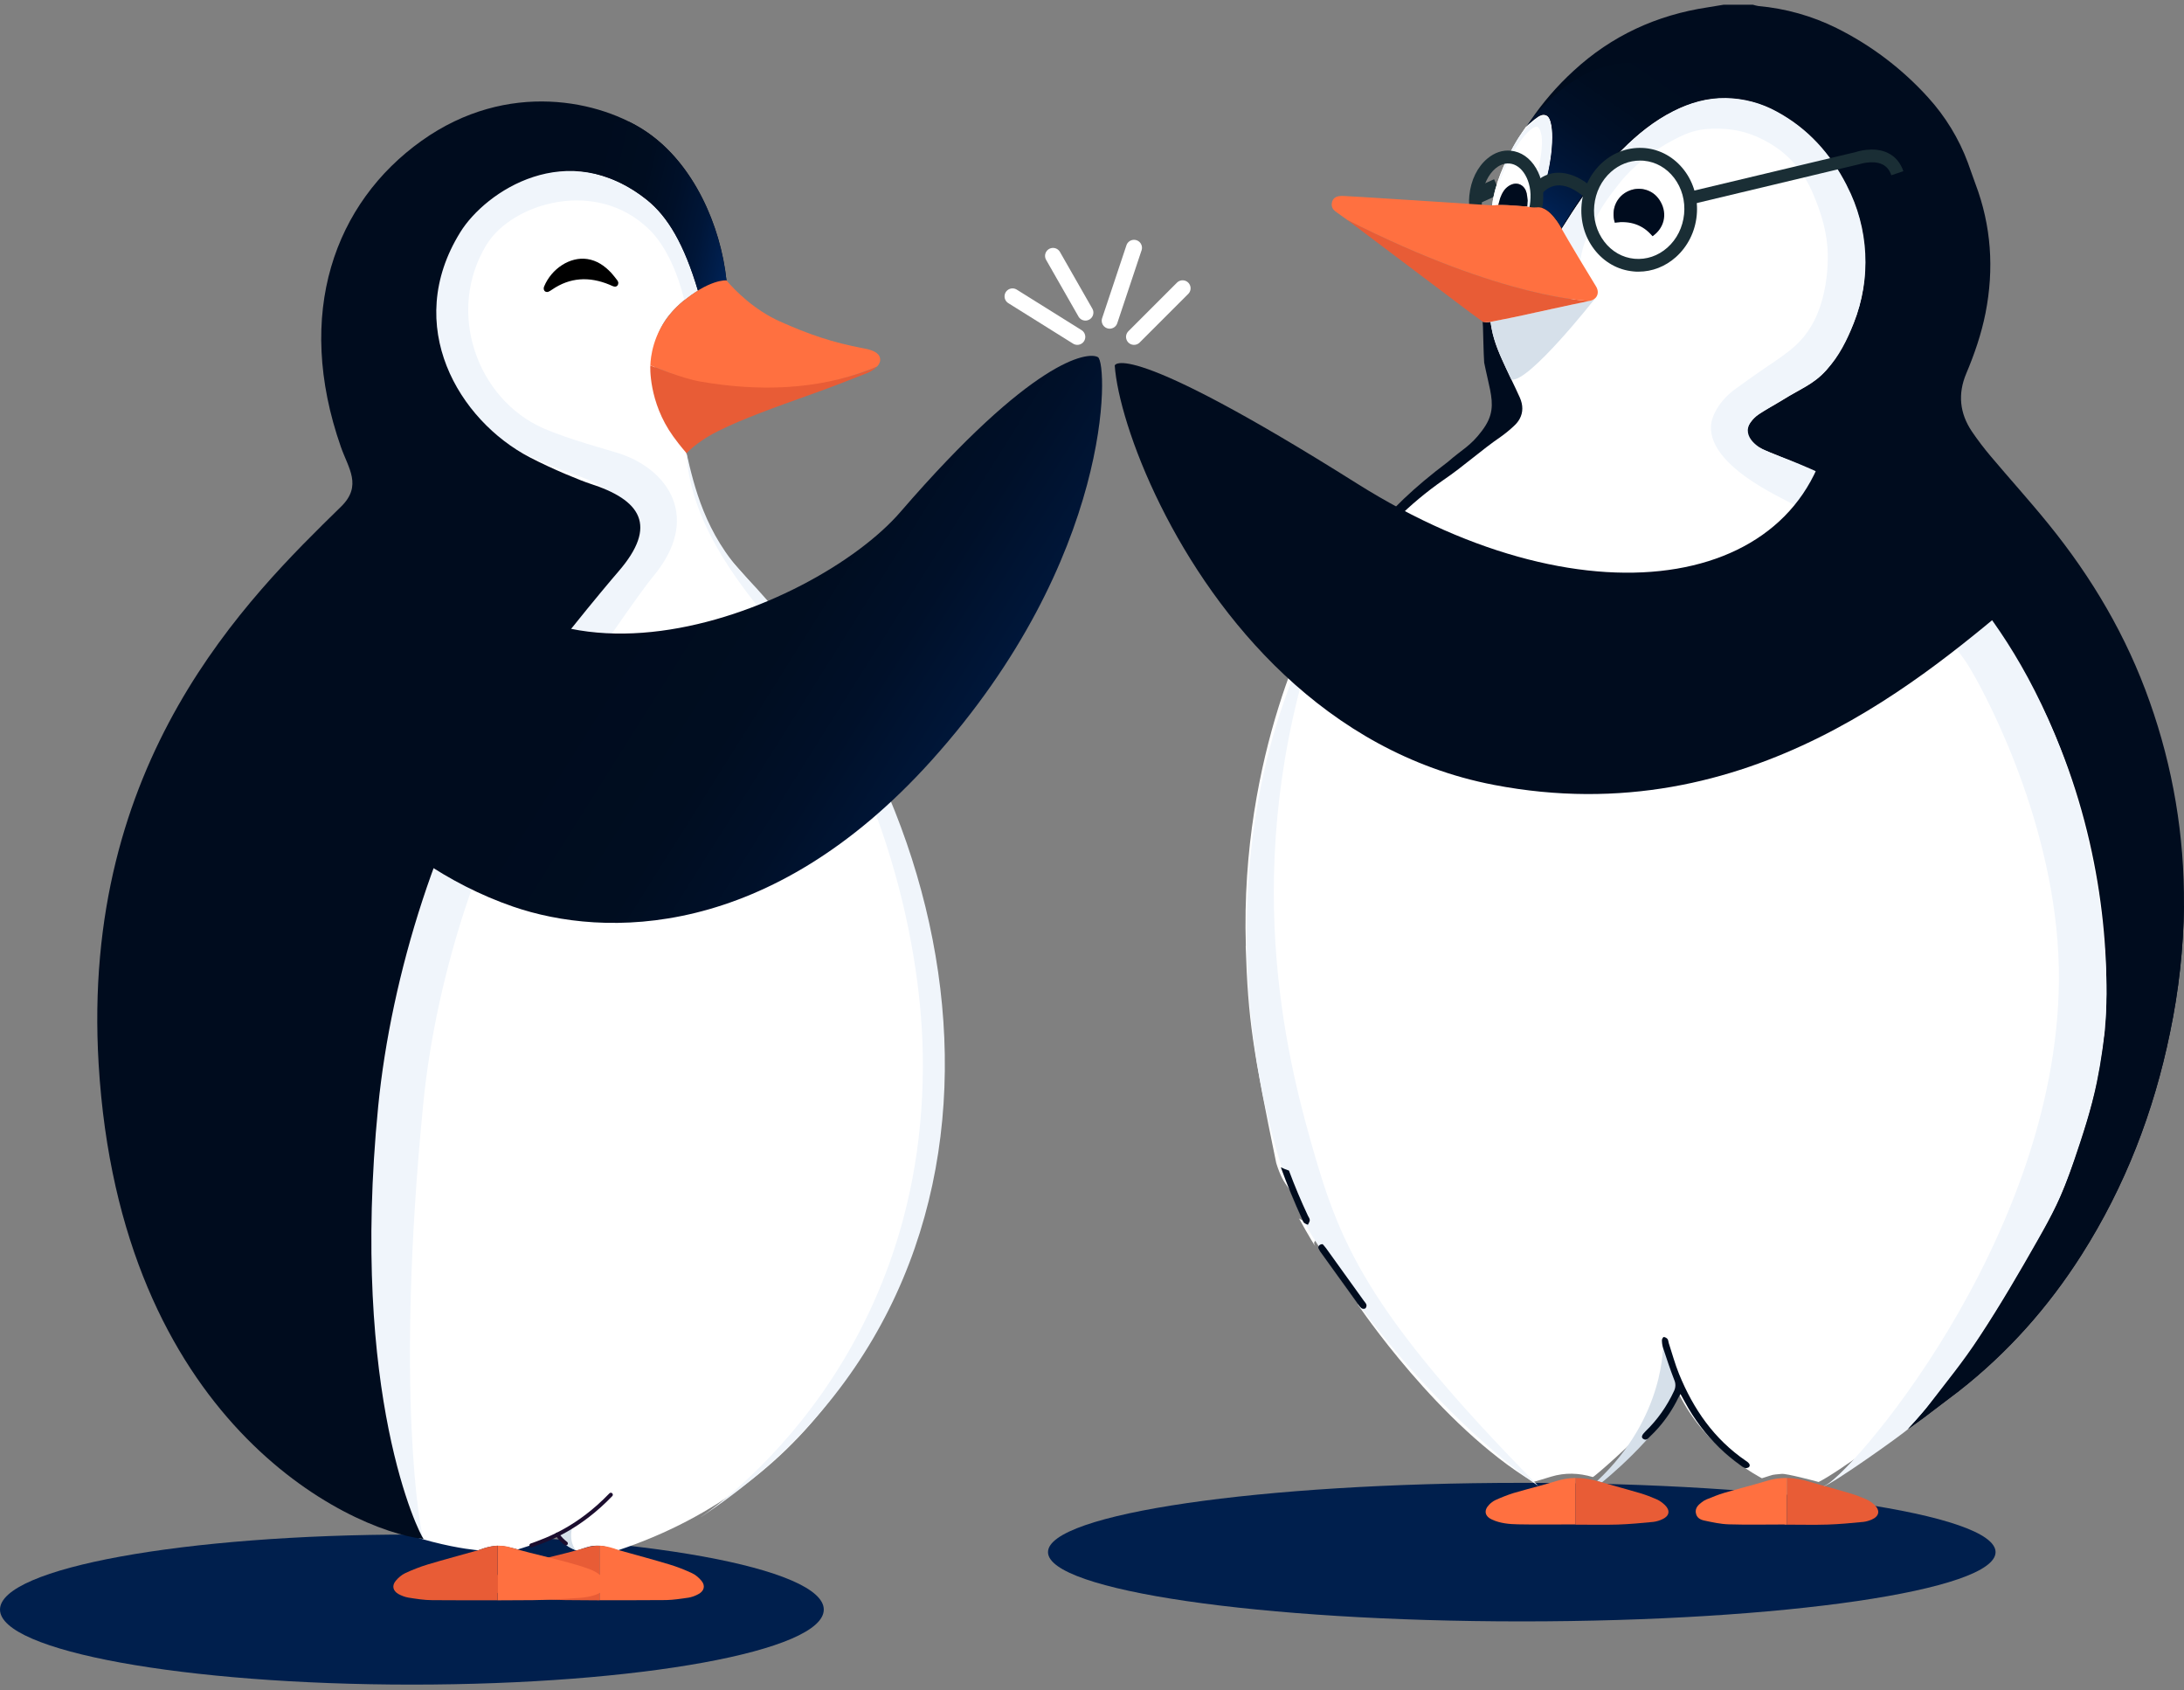 <svg width="137" height="106" viewBox="0 0 137 106" fill="none" xmlns="http://www.w3.org/2000/svg">
<rect x="0" y="0" width="137" height="106" fill="#808080" stroke="none"/>
<path d="M25.838 105.645C40.107 105.645 51.675 103.538 51.675 100.94C51.675 98.341 40.107 96.234 25.838 96.234C11.568 96.234 0 98.341 0 100.94C0 103.538 11.568 105.645 25.838 105.645Z" fill="#001F4D"/>
<path d="M38.782 97.22C38.559 97.164 38.335 97.098 38.116 97.032C37.898 96.966 37.644 96.92 37.339 96.936C37.085 96.946 36.922 96.996 36.572 97.108C36.429 97.159 36.206 97.256 36.12 97.22C35.22 96.839 34.951 96.234 34.951 96.234C34.311 96.621 32.476 97.169 32.476 97.169C32.258 97.103 31.526 96.92 31.216 96.936C30.962 96.946 30.667 96.996 30.317 97.108C30.175 97.159 30.088 97.195 29.997 97.22C29.997 97.22 11.567 95.894 10.023 74.838C9.423 66.647 13.417 47.415 18.056 40.352C19.916 37.522 23.02 35.413 23.818 34.488C26.313 31.607 25.825 31.389 25.825 28.965C25.825 28.447 25.221 26.836 24.57 25.301C22.726 20.942 22.482 17.477 26.125 11.603C27.715 9.042 35.881 6.501 40.855 10.475C42.151 11.511 44.31 14.677 45.184 17.619C43.68 17.939 42.242 19.311 41.719 20.108C41.033 21.155 40.947 22.238 41.058 22.989C41.917 24.305 42.568 25.662 42.944 27.186C43.137 27.974 43.01 28.34 43.055 28.416C43.406 30.286 43.772 32.847 46.028 35.327C63.832 54.843 63.268 89.07 38.772 97.22H38.782Z" fill="white"/>
<path d="M31.166 99.877C31.577 100.101 32.035 100.172 32.487 100.203C33.477 100.269 34.473 100.335 35.464 100.345C36.176 100.355 36.892 100.355 37.603 100.36V96.94C37.299 96.925 37.044 96.971 36.826 97.037C36.608 97.103 36.384 97.164 36.16 97.225C35.286 97.464 34.397 97.662 33.518 97.896C32.939 98.053 32.355 98.211 31.796 98.424C31.506 98.536 31.227 98.729 31.003 98.942C30.657 99.283 30.744 99.654 31.166 99.877Z" fill="#E85C36"/>
<path d="M37.603 96.935V100.354C38.975 100.354 40.342 100.354 41.713 100.344C41.734 100.344 41.759 100.344 41.779 100.344C42.252 100.334 42.73 100.258 43.192 100.192C43.37 100.161 43.553 100.1 43.715 100.019C43.756 99.999 43.792 99.984 43.832 99.958C44.183 99.76 44.254 99.43 43.995 99.125C43.913 99.028 43.817 98.932 43.715 98.85C43.619 98.774 43.517 98.703 43.41 98.657C42.953 98.444 42.476 98.256 41.988 98.109C41.485 97.956 40.977 97.814 40.468 97.671C39.92 97.519 39.366 97.367 38.817 97.214C38.726 97.189 38.639 97.153 38.497 97.102C38.151 96.991 37.852 96.94 37.598 96.93L37.603 96.935Z" fill="#FF7040"/>
<path d="M37.659 99.877C37.553 99.933 37.446 99.979 37.339 100.02C37.019 100.131 36.679 100.182 36.343 100.208C35.352 100.274 34.357 100.34 33.366 100.35C33.3 100.35 33.228 100.35 33.163 100.35C32.517 100.35 31.872 100.36 31.227 100.36V96.94C31.531 96.925 31.785 96.971 32.004 97.037C32.812 97.281 33.645 97.474 34.473 97.682C34.753 97.748 35.032 97.82 35.312 97.896C35.891 98.053 36.475 98.211 37.034 98.424C37.141 98.465 37.243 98.516 37.344 98.572C37.522 98.673 37.69 98.805 37.832 98.942C38.178 99.283 38.091 99.654 37.669 99.877H37.659Z" fill="#FF7040"/>
<path d="M31.222 96.94V100.359C29.85 100.359 28.483 100.359 27.111 100.349C26.618 100.349 26.12 100.268 25.632 100.192C25.409 100.156 25.185 100.07 24.992 99.963C24.642 99.765 24.57 99.435 24.829 99.13C24.987 98.942 25.19 98.764 25.414 98.657C25.871 98.444 26.349 98.256 26.837 98.109C27.888 97.793 28.95 97.514 30.007 97.214C30.099 97.189 30.185 97.153 30.327 97.102C30.673 96.991 30.973 96.94 31.227 96.93L31.222 96.94Z" fill="#E85C36"/>
<path d="M55.018 22.989C54.835 23.177 54.586 23.325 54.337 23.421C53.26 23.848 52.182 24.265 51.09 24.656C48.438 25.601 46.537 26.292 45.145 26.988C45.145 26.988 44.469 27.288 43.742 27.831C43.316 28.146 43.224 28.289 43.062 28.421C43.016 28.345 42.706 28.03 42.228 27.364C40.663 25.199 40.79 22.913 40.795 22.918C40.938 22.969 42.264 23.533 43.875 23.863C46.928 24.488 51.207 24.453 54.57 23.177C54.718 23.121 54.87 23.06 55.018 22.994V22.989Z" fill="#E85C36"/>
<path d="M38.515 17.967C38.418 17.947 38.332 17.891 38.235 17.855C36.975 17.332 35.761 17.383 34.618 18.17C34.547 18.216 34.475 18.267 34.399 18.297C34.221 18.353 34.089 18.236 34.109 18.053C34.109 18.028 34.125 17.997 34.13 17.972C34.592 16.849 35.756 16.082 36.838 16.244C37.453 16.336 37.915 16.666 38.327 17.093C38.469 17.245 38.596 17.418 38.728 17.586C38.759 17.627 38.774 17.687 38.784 17.708C38.799 17.896 38.677 18.008 38.515 17.967Z" fill="black"/>
<path d="M43.066 28.418C43.528 30.44 44.234 33.509 46.739 36.126C61.724 51.771 66.175 80.739 43.685 95.322C43.685 95.322 58.284 86.221 57.882 65.983C57.74 58.712 55.22 47.564 47.903 38.494C46.267 36.467 43.289 32.681 43.06 28.418H43.066Z" fill="#F0F5FB"/>
<path d="M30.532 15.322C27.941 19.549 29.927 25.047 34.109 26.871C35.659 27.547 38.281 28.253 38.784 28.416C41.985 29.437 44.012 32.537 40.948 36.18C40.161 37.115 37.193 41.444 35.146 44.457C30.4 51.454 27.361 61.017 26.553 69.192C24.765 87.312 26.371 96.214 26.574 96.514C26.335 96.28 20.791 86.895 22.585 68.766C23.393 60.59 26.371 50.804 31.015 43.741C32.874 40.911 36.858 36.145 37.656 35.22C40.151 32.339 39.063 30.728 35.862 29.707C35.359 29.544 33.586 28.838 32.087 28.055C27.656 25.748 25.075 20.347 28.723 14.468C30.314 11.907 35.613 8.559 40.588 12.532C41.883 13.569 42.91 15.271 43.784 18.213C43.459 18.421 43.357 18.498 42.93 18.828C42.524 17.161 41.797 15.444 40.73 14.397C37.392 11.125 32.112 12.756 30.537 15.322H30.532Z" fill="#F0F5FB"/>
<path d="M43.778 18.213C42.904 15.272 41.878 13.569 40.582 12.533C35.608 8.559 30.46 11.999 28.875 14.56C25.227 20.439 28.794 26.369 33.225 28.676C34.724 29.458 36.497 30.164 37 30.327C40.201 31.348 41.288 32.959 38.794 35.84C37.991 36.765 34.007 41.531 32.152 44.361C27.513 51.424 24.531 61.21 23.723 69.386C21.934 87.52 26.314 96.235 26.573 96.514C21.721 95.94 7.529 89.065 6.188 66.739C5.045 47.705 15.547 37.491 21.396 31.77C22.737 30.459 21.853 29.367 21.386 28.035C18.449 19.662 20.989 12.721 26.446 8.829C31.858 4.972 37.727 6.313 40.613 8.305C43.509 10.307 45.206 14.113 45.572 17.578C45.582 17.675 43.788 18.244 43.778 18.213Z" fill="#000C1E"/>
<path d="M26.483 30.77C31.819 46.156 51.061 38.387 56.487 32.101C64.77 22.513 68.225 22.036 68.87 22.396C69.516 22.757 69.886 34.982 58.408 47.716C48.246 58.986 37.885 58.818 32.189 56.857C23.958 54.022 17.769 46.501 18.094 41.7C18.668 33.169 26.488 30.765 26.488 30.765L26.483 30.77Z" fill="url(#paint0_linear_14579_230884)"/>
<path d="M34.891 96.268C34.982 96.404 35.08 96.524 35.185 96.629C35.622 97.066 36.125 97.219 36.125 97.219C36.125 97.219 35.633 96.7 35.912 95.699L34.891 96.268Z" fill="#D6E0EA"/>
<path d="M33.332 96.914C34.425 96.528 36.304 95.827 38.317 93.738" stroke="#1C0E2F" stroke-width="0.25" stroke-miterlimit="10" stroke-linecap="round"/>
<path d="M35.496 96.793C35.318 96.656 35.13 96.483 34.957 96.234" stroke="#1C0E2F" stroke-width="0.25" stroke-miterlimit="10" stroke-linecap="round"/>
<path d="M39.493 7.65C43.447 9.581 45.286 14.337 45.596 17.869C45.596 17.869 44.793 17.869 43.807 18.311C42.923 15.313 41.887 13.585 40.581 12.533C38.315 10.709 36.135 10.714 36.135 10.714C36.038 7.462 39.493 7.65 39.493 7.65Z" fill="url(#paint1_linear_14579_230884)"/>
<path d="M55.031 22.971C55.031 22.971 55.021 22.981 55.016 22.986C54.869 23.047 54.721 23.108 54.569 23.169C51.261 24.455 47.582 24.566 43.919 23.926C42.74 23.718 40.895 22.956 40.799 22.915C40.799 22.915 40.779 21.441 41.774 20.044C42.044 19.668 42.318 19.343 42.679 19.033C44.488 17.483 45.565 17.58 45.57 17.585C46.078 18.189 47.298 19.434 48.929 20.161C50.687 20.949 52.216 21.482 54.157 21.843C54.391 21.884 54.625 21.939 54.833 22.041C55.25 22.239 55.341 22.641 55.026 22.976L55.031 22.971Z" fill="#FF7040"/>
<path d="M95.46 101.681C111.874 101.681 125.18 99.736 125.18 97.337C125.18 94.937 111.874 92.992 95.46 92.992C79.046 92.992 65.74 94.937 65.74 97.337C65.74 99.736 79.046 101.681 95.46 101.681Z" fill="#001F4D"/>
<path d="M92.572 12.31L93.929 11.695" stroke="#1A2E35" stroke-miterlimit="10"/>
<path d="M101.656 14.225C102.612 14.093 103.409 14.352 104.019 15.069C104.751 14.566 104.954 13.682 104.532 12.925C104.146 12.213 103.282 11.908 102.535 12.229C101.773 12.549 101.392 13.377 101.651 14.225H101.656ZM101.656 14.225C102.612 14.093 103.409 14.352 104.019 15.069C104.751 14.566 104.954 13.682 104.532 12.925C104.146 12.213 103.282 11.908 102.535 12.229C101.773 12.549 101.392 13.377 101.651 14.225H101.656ZM110.614 26.192C110.584 26.222 110.559 26.247 110.538 26.278C110.559 26.253 110.584 26.227 110.609 26.202C110.711 26.095 110.823 26.003 110.945 25.922C111.26 25.719 111.59 25.526 111.91 25.323C112.886 24.703 113.816 24.027 114.562 23.122C114.654 23.011 114.745 22.899 114.832 22.787C114.745 22.899 114.659 23.011 114.568 23.122C113.821 24.027 112.896 24.703 111.92 25.323C111.6 25.526 111.275 25.719 110.955 25.922C110.833 25.998 110.721 26.09 110.62 26.197L110.614 26.192ZM119.984 89.167C119.882 89.299 119.786 89.421 119.694 89.533C120.558 88.903 121.346 88.319 121.92 87.887L122.017 87.811C121.356 88.293 121.077 88.41 119.979 89.162L119.984 89.167ZM120.934 87.973C122.128 86.652 123.317 85.316 124.196 83.751C123.226 85.24 122.133 86.652 120.934 87.968L120.858 88.049C120.883 88.024 120.909 87.999 120.934 87.968V87.973Z" fill="white"/>
<path d="M78.141 59.331C78.288 63.985 78.593 65.82 80.057 72.938C80.57 74.59 80.992 74.386 81.734 75.966C81.779 76.058 81.85 76.15 81.85 76.246C81.85 76.343 81.774 76.439 81.734 76.536C81.647 76.51 81.566 76.465 81.49 76.414C81.51 76.454 82.186 77.694 82.552 78.223C82.506 78.162 82.47 78.091 82.445 78.019C82.399 77.892 82.516 77.745 82.709 77.75C82.765 77.811 82.851 77.902 82.923 78.004C83.715 79.107 84.503 80.204 85.296 81.307C85.351 81.388 85.433 81.469 85.458 81.561C85.468 81.642 85.443 81.729 85.382 81.784C85.311 81.82 85.224 81.815 85.153 81.774C85.229 81.891 90.26 89.376 96.179 92.938C96.56 92.836 96.911 92.719 97.287 92.607C98.171 92.338 99.04 92.368 99.914 92.628C99.985 92.648 102.531 90.417 103.572 89.198C104.304 88.339 105.087 86.932 105.087 86.932C106.784 90.834 110.523 92.704 110.523 92.704C111.392 92.434 111.037 92.501 111.763 92.43C112.058 92.399 113.796 92.861 114.08 92.938C115.295 92.348 119.268 89.396 119.365 89.269C119.293 89.315 119.964 88.619 119.99 88.593C121.184 87.267 122.779 85.128 123.861 83.482C123.861 83.482 126.209 79.676 127.251 77.354C127.251 77.354 127.555 76.754 127.703 76.449C127.85 76.144 128.003 75.845 128.145 75.535C128.44 74.915 128.734 74.32 129.014 73.695C129.202 73.279 129.395 72.897 129.583 72.486C129.756 72.1 129.944 71.719 130.106 71.322C130.228 71.028 130.355 70.677 130.467 70.377C130.812 69.478 130.98 68.528 131.219 67.588C131.295 67.283 131.788 64.605 131.788 64.6C136.183 57.395 126.488 39.148 120.117 25.597C117.241 19.479 116.478 13.27 115.488 11.304L115.462 11.248C114.456 9.287 113.044 7.711 111.087 6.655C110.107 6.121 109.004 5.831 107.886 5.821C106.718 5.801 105.63 6.116 104.604 6.634C103.395 7.244 102.348 8.087 101.393 9.048C101.26 9.18 101.128 9.317 101.001 9.454C100.808 9.658 100.62 9.866 100.432 10.079C100.371 10.15 100.305 10.227 100.244 10.298C100.122 10.44 100 10.587 99.883 10.735C99.411 11.319 98.964 11.924 98.542 12.549C98.359 12.823 98.176 13.102 97.998 13.382C97.861 13.601 97.719 13.819 97.577 14.037C97.734 14.312 97.876 14.571 98.029 14.82C98.598 15.77 99.162 16.73 99.746 17.676C100.01 18.102 99.812 18.514 99.365 18.605C97.805 18.925 96.255 19.276 94.696 19.611C94.188 19.718 93.674 19.815 93.136 19.921C93.161 20.084 93.181 20.211 93.207 20.338C93.369 21.222 93.74 22.035 94.116 22.843C94.396 23.453 94.701 24.052 94.975 24.667C95.194 25.15 95.189 25.602 94.965 26.004C94.914 26.1 94.848 26.186 94.782 26.268C94.726 26.334 94.665 26.395 94.599 26.456C94.345 26.695 94.071 26.918 93.786 27.121C92.521 27.99 91.464 28.966 90.194 29.83C89.127 30.572 88.126 31.405 87.206 32.325C85.595 33.925 84.147 35.51 83.06 37.497C82.953 37.69 82.841 37.883 82.709 38.122C82.709 38.122 82.709 38.132 82.709 38.137C82.486 38.62 77.765 47.151 78.151 59.326L78.141 59.331ZM103.659 14.805C103.044 14.083 102.246 13.824 101.296 13.961C101.037 13.113 101.418 12.284 102.18 11.964C102.927 11.644 103.791 11.949 104.177 12.661C104.594 13.418 104.39 14.302 103.664 14.805H103.659Z" fill="white"/>
<path d="M83.039 38.38C74.859 53.166 78.766 71.794 82.292 77.48C88.979 88.272 96.504 93.195 96.504 93.195C85.504 82.047 83.979 77.774 82.211 71.535C80.392 65.107 77.719 53.044 83.039 38.375" fill="#F0F5FB"/>
<path d="M104.32 84.246C104.32 84.246 104.503 88.834 100.189 92.874C100.189 92.874 100.438 92.945 100.489 92.96C100.489 92.96 103.914 90.252 105.418 87.356" fill="#D6E0EA"/>
<path d="M119.992 89.237C119.89 89.37 119.794 89.496 119.702 89.608C119.702 89.608 120.678 88.912 120.693 88.897C121.008 88.663 122.883 87.235 122.883 87.235C125.916 84.857 128.472 82.002 130.576 78.689C133.304 74.395 135.103 69.731 136.124 64.751C136.673 62.129 136.968 59.462 136.998 56.784C137.034 52.435 136.307 48.111 134.849 44.01C133.401 39.899 131.231 36.226 128.498 32.862C127.329 31.419 126.079 30.042 124.885 28.624C124.458 28.121 124.062 27.598 123.691 27.054C122.929 25.916 122.802 24.707 123.34 23.426C123.859 22.197 124.29 20.942 124.55 19.631C125.093 16.866 124.915 14.163 123.914 11.521C123.747 11.084 123.605 10.637 123.442 10.2C122.878 8.686 122.029 7.299 120.942 6.105C119.316 4.311 117.37 2.837 115.205 1.76C113.671 0.998 112.004 0.531 110.297 0.378C110.185 0.358 110.073 0.332 109.962 0.297H108.117C107.787 0.353 107.457 0.409 107.131 0.459C103.92 0.942 101.095 2.238 98.702 4.448C97.68 5.383 96.771 6.435 95.993 7.583C95.882 7.731 95.79 7.888 95.709 8.056C95.77 8 95.826 7.944 95.882 7.893L95.907 7.868C95.933 7.842 95.958 7.817 95.988 7.792C96.151 7.644 96.324 7.507 96.507 7.39C96.862 7.182 97.142 7.283 97.249 7.675C97.325 7.974 97.36 8.279 97.36 8.584C97.371 9.667 97.096 11.135 96.695 12.334C96.603 12.598 96.512 12.852 96.41 13.086C97.213 12.985 97.94 14.387 97.94 14.387C98.077 14.168 98.219 13.95 98.356 13.736C98.534 13.452 98.712 13.172 98.9 12.898C99.322 12.273 99.769 11.668 100.241 11.084C100.358 10.937 100.48 10.794 100.602 10.647C100.663 10.576 100.724 10.5 100.79 10.429C100.973 10.215 101.166 10.007 101.359 9.804C101.486 9.667 101.618 9.529 101.756 9.397C102.711 8.437 103.758 7.593 104.967 6.984C105.998 6.465 107.086 6.155 108.254 6.171C109.372 6.191 110.465 6.481 111.44 7.019C113.391 8.076 114.809 9.651 115.815 11.613C115.825 11.633 115.835 11.648 115.84 11.668C117.223 14.336 117.38 17.476 116.272 20.271C116.14 20.606 115.998 20.931 115.84 21.247C115.683 21.561 115.505 21.871 115.317 22.171C115.282 22.227 115.251 22.278 115.216 22.334C115.094 22.522 114.967 22.7 114.829 22.878C114.743 22.989 114.657 23.106 114.565 23.213C113.772 24.117 112.893 24.402 111.918 25.027C111.598 25.23 111.1 25.515 110.77 25.692C109.779 26.226 109.56 26.881 109.581 27.034C109.642 27.476 109.896 27.887 110.546 28.172C111.105 28.416 111.638 28.614 112.202 28.848C113.569 29.422 116.435 30.896 116.476 30.921C131.673 41.007 133.33 59.853 131.567 67.876C131.358 68.821 130.215 73.526 128.056 77.459C128.056 77.459 125.5 81.9 124.219 83.846C123.249 85.34 122.156 86.753 120.957 88.069" fill="#000C1E"/>
<path d="M83.04 38.382C83.172 38.143 83.315 37.929 83.421 37.736C84.504 35.749 85.957 34.19 87.567 32.589C88.487 31.669 89.488 30.836 90.555 30.094C91.826 29.23 92.882 28.255 94.148 27.386C94.432 27.183 94.707 26.959 94.961 26.72C95.027 26.659 95.088 26.598 95.144 26.532C95.215 26.451 95.276 26.36 95.326 26.268C95.545 25.867 95.55 25.414 95.337 24.932C95.169 24.551 94.986 24.18 94.808 23.804C94.696 23.57 94.585 23.341 94.478 23.108C94.102 22.3 93.731 21.487 93.568 20.603C93.548 20.476 93.528 20.349 93.497 20.186C93.497 20.186 93.116 20.257 93.004 20.176C93.01 20.272 93.02 20.384 93.025 20.501C93.05 21.248 93.055 21.99 93.101 22.737C93.37 24.088 93.67 24.922 93.553 25.719C93.492 26.141 93.314 26.553 92.954 27.025C92.242 27.98 91.719 28.179 90.83 28.961C86.455 32.259 85.073 34.571 83.035 38.382H83.04Z" fill="#000C1E"/>
<path d="M112.096 92.693V95.614C112.949 95.614 113.803 95.635 114.657 95.609C115.398 95.584 116.14 95.513 116.882 95.442C117.07 95.421 117.253 95.365 117.426 95.289C117.888 95.081 117.954 94.715 117.573 94.364C117.426 94.222 117.253 94.11 117.065 94.024C116.745 93.882 116.42 93.76 116.084 93.658C115.475 93.475 114.86 93.307 114.245 93.135C113.96 93.058 113.676 92.972 113.391 92.891C112.97 92.764 112.538 92.698 112.101 92.688L112.096 92.693Z" fill="#E85C36"/>
<path d="M106.38 94.873C106.42 95.188 106.674 95.31 106.928 95.361C107.426 95.467 107.935 95.579 108.438 95.594C109.606 95.63 110.775 95.604 111.944 95.604C111.944 95.604 111.944 95.609 111.944 95.615H112.096V92.688C111.659 92.683 111.222 92.744 110.8 92.876C109.921 93.145 109.027 93.364 108.148 93.623C107.772 93.734 107.406 93.887 107.04 94.034C106.934 94.08 106.832 94.141 106.74 94.217C106.527 94.38 106.334 94.563 106.375 94.873H106.38Z" fill="#FF7040"/>
<path d="M98.818 92.692V95.613C99.708 95.613 100.597 95.634 101.491 95.608C102.233 95.583 102.975 95.512 103.717 95.441C103.92 95.415 104.118 95.354 104.301 95.263C104.723 95.065 104.779 94.719 104.443 94.389C104.286 94.236 104.108 94.109 103.905 94.018C103.569 93.871 103.229 93.743 102.878 93.637C102.086 93.403 101.283 93.19 100.485 92.961C100.414 92.941 100.338 92.92 100.266 92.9C99.799 92.758 99.306 92.687 98.818 92.692Z" fill="#E85C36"/>
<path d="M93.599 95.299C94.112 95.533 94.676 95.584 95.225 95.594C96.424 95.619 97.618 95.599 98.817 95.599V92.688C98.416 92.693 98.019 92.759 97.638 92.876C97.262 92.992 96.881 93.094 96.5 93.201C95.977 93.343 95.458 93.48 94.94 93.633C94.554 93.754 94.173 93.907 93.802 94.075C93.655 94.146 93.528 94.242 93.416 94.359C93.065 94.715 93.131 95.091 93.599 95.299Z" fill="#FF7040"/>
<path d="M101.297 13.963C102.252 13.831 103.05 14.09 103.665 14.812C104.397 14.309 104.6 13.425 104.178 12.668C103.792 11.951 102.928 11.651 102.181 11.972C101.424 12.292 101.038 13.12 101.297 13.968V13.963Z" fill="#000C1E"/>
<path d="M103.071 90.231C103.274 90.373 103.396 90.195 103.513 90.078C103.691 89.911 103.859 89.733 104.021 89.55C104.519 88.986 104.936 88.356 105.266 87.685C105.297 87.624 105.337 87.563 105.414 87.421C105.525 87.619 105.602 87.761 105.678 87.898C105.972 88.447 106.308 88.971 106.684 89.469C107.029 89.926 107.41 90.358 107.822 90.759C107.837 90.774 107.852 90.79 107.868 90.805C108.264 91.186 108.691 91.542 109.138 91.862C109.224 91.938 109.326 92.004 109.428 92.05C109.514 92.08 109.611 92.065 109.692 92.019C109.804 91.928 109.758 91.811 109.661 91.719C109.616 91.679 109.57 91.643 109.519 91.613C107.527 90.256 106.221 88.366 105.327 86.171C105.068 85.536 104.89 84.87 104.677 84.22C104.651 84.138 104.651 84.032 104.601 83.971C104.54 83.9 104.458 83.859 104.367 83.844C104.331 83.844 104.25 83.971 104.25 84.037C104.25 84.199 104.27 84.357 104.316 84.509C104.54 85.185 104.763 85.866 105.022 86.532C105.124 86.755 105.119 87.014 105.007 87.238C104.57 88.183 103.965 89.042 103.218 89.763C102.985 89.992 102.939 90.134 103.071 90.231Z" fill="#000C1E"/>
<path d="M95.996 7.711C95.894 7.792 95.808 7.889 95.711 7.975C95.417 8.387 95.153 8.814 94.909 9.256C94.385 10.196 93.765 11.537 93.598 12.883C93.73 12.883 93.862 12.873 93.989 12.858" fill="#F1F0E4"/>
<path d="M93.598 12.879C93.73 12.879 93.862 12.869 93.989 12.853C94.035 12.691 94.06 12.549 94.111 12.411C94.218 12.101 94.38 11.827 94.67 11.649C95.081 11.395 95.539 11.522 95.722 11.969C95.798 12.152 95.808 12.366 95.828 12.569C95.828 12.701 95.828 12.833 95.808 12.965C95.93 12.986 96.026 13.011 96.128 13.016C96.214 13.016 96.296 13.016 96.382 13.006H96.418C96.519 12.772 96.611 12.523 96.702 12.254C97.104 11.055 97.378 9.586 97.368 8.504C97.368 8.199 97.332 7.894 97.256 7.594C97.149 7.198 96.87 7.096 96.514 7.305C96.331 7.427 96.159 7.559 95.996 7.706C95.894 7.788 95.808 7.884 95.711 7.97C95.417 8.382 95.153 8.809 94.909 9.251C94.385 10.186 93.765 11.532 93.598 12.874V12.879Z" fill="white"/>
<path d="M114.413 93.2C114.921 93.093 119.382 89.927 119.702 89.607C121.018 88.291 123.31 85.115 124.001 84.094C125.922 81.259 128.462 76.793 129.179 75.212C129.778 73.896 130.667 71.188 131.023 69.948C132.273 65.573 132.227 62.205 132.044 59.796C130.82 43.587 122.695 36.087 121.618 34.97C120.388 33.689 119.204 32.871 117.782 31.809C116.079 30.539 114.718 29.878 112.868 29.101C112.304 28.862 111.09 28.425 110.541 28.151C110.14 27.953 108.971 27.109 110.155 26.103C110.267 26.012 110.785 25.702 110.907 25.62C111.222 25.417 111.857 25.041 112.187 24.853C113.254 24.233 113.823 23.989 114.575 23.192C115.368 22.353 115.866 21.322 116.288 20.25C117.395 17.455 117.238 14.315 115.856 11.647L115.83 11.591C114.824 9.63 113.412 8.055 111.456 6.998C110.48 6.459 109.382 6.17 108.27 6.149C107.101 6.129 106.014 6.444 104.987 6.962C103.778 7.572 102.731 8.416 101.776 9.376C100.714 10.453 99.759 11.627 98.92 12.882C98.732 13.156 98.555 13.436 98.377 13.715C98.24 13.934 98.097 14.152 97.955 14.371C97.955 14.371 97.228 12.963 96.425 13.07C96.527 12.836 96.619 12.587 96.71 12.318C97.112 11.119 97.386 9.65 97.376 8.568C97.376 8.263 97.34 7.958 97.264 7.658C97.157 7.262 96.878 7.161 96.522 7.369C96.339 7.486 96.166 7.623 96.004 7.77C94.332 9.208 93.631 12.912 93.606 12.938C94.413 9.483 96.171 7.664 96.481 7.973C96.674 8.172 96.817 8.654 96.659 9.747C96.497 10.87 96.329 11.434 95.836 12.623C95.765 12.79 95.734 12.811 95.643 12.994C95.882 13.075 96.136 13.1 96.385 13.06C96.979 12.963 97.528 13.659 97.945 14.361C98.377 15.092 99.139 16.302 99.139 16.302C99.21 15.799 99.352 15.306 99.55 14.843C100.241 13.293 100.607 12.735 101.583 11.495C102.437 10.412 103.62 9.488 105.008 8.756C106.009 8.228 106.639 8.05 107.828 8.07C108.981 8.09 109.946 8.36 111.019 8.99C112.045 9.594 113.076 10.57 113.757 12.211C114.24 13.36 114.626 14.584 114.652 15.925C114.687 17.765 114.245 19.35 113.691 20.321C113.01 21.515 112.269 22.028 110.963 22.912C109.911 23.623 109.596 23.872 108.884 24.375C107.802 25.148 107.34 26.154 107.325 26.748C107.284 27.968 108.326 29.426 111.395 31.057C113.183 32.007 114.494 32.607 116.354 33.984C117.807 35.061 118.986 36.026 120.17 37.663C121.298 39.218 122.68 40.417 123.549 41.865C124.921 44.146 129.234 52.586 129.153 61.519C129.006 77.895 115.749 92.895 114.403 93.189L114.413 93.2Z" fill="#F0F5FB"/>
<path d="M82.71 78.288C82.741 78.359 82.776 78.425 82.817 78.491C82.832 78.511 82.847 78.537 82.863 78.552C83.645 79.639 84.428 80.732 85.21 81.819C85.261 81.906 85.332 81.982 85.413 82.048C85.485 82.088 85.566 82.088 85.642 82.058C85.703 82.002 85.728 81.916 85.718 81.834C85.698 81.743 85.617 81.662 85.556 81.58C84.768 80.478 83.975 79.375 83.183 78.278C83.112 78.176 83.02 78.085 82.969 78.024C82.776 78.019 82.659 78.161 82.705 78.293L82.71 78.288Z" fill="#000C1E"/>
<path d="M80.342 73.195C80.738 74.293 81.185 75.375 81.678 76.452C81.704 76.539 81.744 76.615 81.8 76.686C81.876 76.737 81.958 76.783 82.044 76.808C82.085 76.712 82.161 76.615 82.161 76.518C82.161 76.422 82.09 76.33 82.044 76.239C81.607 75.309 81.211 74.364 80.855 73.409C80.677 73.353 80.504 73.282 80.342 73.2V73.195Z" fill="#000C1E"/>
<path d="M119.7 89.609C119.782 89.559 120.447 89.076 120.64 88.934C120.656 88.923 120.676 88.908 120.691 88.893C121.149 88.547 122.175 87.77 122.19 87.755C122.332 87.653 122.881 87.231 122.881 87.231C125.915 84.859 128.47 81.998 130.574 78.69C133.303 74.396 135.101 69.732 136.123 64.752C136.671 62.13 136.966 59.463 136.997 56.785C136.997 56.785 132.759 58.528 131.89 65.799C131.783 66.551 131.672 67.196 131.529 67.903C131.189 69.559 130.65 71.18 130.102 72.801C129.319 75.108 128.725 76.19 127.825 77.77C126.707 79.737 125.473 81.861 124.187 83.812C123.105 85.458 122.099 86.662 120.986 88.121C120.635 88.588 119.695 89.609 119.695 89.604L119.7 89.609Z" fill="#000C1E"/>
<path d="M107.445 6.087C107.445 6.087 101.612 0.187 95.713 7.972C95.713 7.972 96.561 6.966 96.953 7.215C96.953 7.215 97.446 7.199 97.369 8.947C97.329 9.862 97.136 11.193 96.419 13.002C96.419 13.002 97.085 12.758 97.949 14.303C97.949 14.303 102.146 6.625 107.45 6.087H107.445Z" fill="url(#paint2_linear_14579_230884)"/>
<path d="M93.498 20.184C93.523 20.346 93.544 20.473 93.569 20.6C93.732 21.485 94.103 22.297 94.479 23.105C94.585 23.339 94.697 23.568 94.809 23.802C95.886 24.035 100.088 18.68 100.088 18.68C99.992 18.781 99.865 18.847 99.728 18.868C98.168 19.183 96.613 19.538 95.058 19.874C94.55 19.98 94.037 20.077 93.498 20.184Z" fill="#D6E0EA"/>
<path d="M95.717 11.971C95.534 11.524 95.077 11.392 94.665 11.651C94.376 11.829 94.218 12.108 94.106 12.413C94.061 12.55 94.03 12.693 93.984 12.855C94.599 12.84 95.803 12.957 95.803 12.957C95.819 12.83 95.824 12.698 95.824 12.571C95.803 12.368 95.788 12.159 95.717 11.971Z" fill="#000C1E"/>
<path d="M102.786 17.036C102.674 17.036 102.568 17.036 102.456 17.021C101.485 16.93 100.616 16.437 100.002 15.634C99.397 14.841 99.118 13.84 99.214 12.809C99.311 11.782 99.778 10.852 100.52 10.187C101.272 9.516 102.227 9.201 103.193 9.287C104.163 9.379 105.032 9.872 105.647 10.675C106.251 11.467 106.531 12.473 106.434 13.5C106.338 14.526 105.87 15.456 105.128 16.122C104.463 16.716 103.64 17.036 102.786 17.036ZM102.867 10.07C102.207 10.07 101.572 10.319 101.053 10.781C100.459 11.31 100.088 12.057 100.007 12.885C99.925 13.713 100.149 14.516 100.632 15.151C101.109 15.776 101.78 16.157 102.527 16.228C103.279 16.294 104.006 16.05 104.595 15.527C105.189 14.999 105.56 14.252 105.642 13.424C105.723 12.595 105.499 11.792 105.017 11.157C104.539 10.532 103.868 10.151 103.121 10.08C103.035 10.07 102.954 10.07 102.867 10.07Z" fill="#1A2E35"/>
<path d="M94.359 15.534C94.304 15.534 94.248 15.534 94.187 15.524C93.547 15.463 92.983 15.072 92.602 14.426C92.246 13.822 92.093 13.054 92.17 12.267C92.261 11.306 92.678 10.458 93.313 9.934C93.755 9.569 94.258 9.396 94.771 9.452C95.411 9.513 95.975 9.904 96.356 10.549C96.712 11.154 96.865 11.921 96.788 12.709C96.636 14.309 95.564 15.529 94.359 15.529V15.534ZM94.598 10.249C94.268 10.249 93.994 10.412 93.821 10.554C93.359 10.935 93.038 11.606 92.967 12.348C92.906 12.973 93.023 13.568 93.293 14.025C93.541 14.447 93.887 14.695 94.263 14.731C95.086 14.833 95.879 13.852 95.996 12.638C96.057 12.013 95.94 11.418 95.671 10.961C95.421 10.539 95.076 10.29 94.695 10.255C94.659 10.255 94.629 10.255 94.598 10.255V10.249Z" fill="#1A2E35"/>
<path d="M99.482 12.455C98.812 11.85 98.192 11.571 97.648 11.632C97.099 11.688 96.8 12.074 96.794 12.079L96.154 11.607C96.175 11.581 96.662 10.931 97.567 10.839C98.339 10.778 99.167 11.103 100.011 11.861L99.477 12.455H99.482Z" fill="#1A2E35"/>
<path d="M84.498 13.781C87.079 15.727 89.66 17.668 92.242 19.614C92.486 19.797 92.735 19.975 93.009 20.173C93.121 20.25 93.502 20.183 93.502 20.183C94.04 20.077 94.554 19.98 95.062 19.873C96.617 19.538 98.171 19.188 99.731 18.867C99.731 18.867 94.401 18.812 84.503 13.781H84.498Z" fill="#E85C36"/>
<path d="M83.751 13.244C83.995 13.427 84.254 13.6 84.498 13.783C94.396 18.813 99.726 18.869 99.726 18.869C99.863 18.844 99.99 18.778 100.087 18.681C100.254 18.503 100.285 18.224 100.107 17.944C99.523 16.999 98.959 16.044 98.39 15.089C98.242 14.84 98.1 14.581 97.937 14.306C97.937 14.306 97.216 12.899 96.408 13.005H96.372C96.286 13.011 96.205 13.011 96.118 13.005C96.012 12.995 95.905 12.98 95.803 12.955C95.803 12.955 94.599 12.838 93.984 12.853C93.852 12.868 93.72 12.878 93.593 12.878C93.197 12.853 92.805 12.828 92.414 12.802C91.743 12.756 91.073 12.716 90.402 12.67C89.177 12.589 87.953 12.512 86.728 12.436C85.941 12.386 85.153 12.335 84.366 12.294C84.234 12.279 84.101 12.284 83.974 12.304C83.761 12.345 83.598 12.467 83.553 12.695C83.497 12.904 83.578 13.122 83.756 13.239L83.751 13.244Z" fill="#FF7040"/>
<path d="M105.886 12.866L105.703 12.088L116.404 9.537C116.404 9.537 117.517 9.146 118.426 9.593C118.889 9.817 119.214 10.203 119.397 10.736L118.64 10.991C118.528 10.66 118.345 10.437 118.081 10.31C117.471 10.015 116.633 10.3 116.628 10.3L105.886 12.866Z" fill="#1A2E35"/>
<path d="M114.945 25.487C113.974 36.93 99.823 39.572 85.118 30.32C70.414 21.067 69.926 22.921 69.926 22.921C70.058 24.776 70.988 28.048 72.791 31.681C76.293 38.744 83.086 47.179 93.706 49.221C109.798 52.316 121.002 42.148 126.845 37.337C127.277 36.981 122.79 30.828 123.618 30.452C124.421 30.091 115.123 23.348 114.94 25.482L114.945 25.487Z" fill="#000C1E"/>
<path d="M69.61 20.112L71.135 15.539" stroke="white" stroke-linecap="round" stroke-linejoin="round"/>
<path d="M68.087 19.604L66.055 16.047" stroke="white" stroke-linecap="round" stroke-linejoin="round"/>
<path d="M71.135 21.127L74.184 18.078" stroke="white" stroke-linecap="round" stroke-linejoin="round"/>
<path d="M67.579 21.127L63.514 18.586" stroke="white" stroke-linecap="round" stroke-linejoin="round"/>
<defs>
<linearGradient id="paint0_linear_14579_230884" x1="41.344" y1="34.22" x2="65.615" y2="49.496" gradientUnits="userSpaceOnUse">
<stop stop-color="#000C1E"/>
<stop offset="0.34" stop-color="#000D20"/>
<stop offset="0.56" stop-color="#001029"/>
<stop offset="0.76" stop-color="#001638"/>
<stop offset="0.93" stop-color="#001F4E"/>
<stop offset="1" stop-color="#002459"/>
</linearGradient>
<linearGradient id="paint1_linear_14579_230884" x1="36.714" y1="11.822" x2="46.505" y2="14.119" gradientUnits="userSpaceOnUse">
<stop stop-color="#000C1E"/>
<stop offset="0.34" stop-color="#000D20"/>
<stop offset="0.56" stop-color="#001029"/>
<stop offset="0.76" stop-color="#001638"/>
<stop offset="0.93" stop-color="#001F4E"/>
<stop offset="1" stop-color="#002459"/>
</linearGradient>
<linearGradient id="paint2_linear_14579_230884" x1="109.474" y1="6.129" x2="101.98" y2="17.102" gradientUnits="userSpaceOnUse">
<stop stop-color="#000C1E"/>
<stop offset="0.34" stop-color="#000D20"/>
<stop offset="0.56" stop-color="#001029"/>
<stop offset="0.76" stop-color="#001638"/>
<stop offset="0.93" stop-color="#001F4E"/>
<stop offset="1" stop-color="#002459"/>
</linearGradient>
</defs>
</svg>
